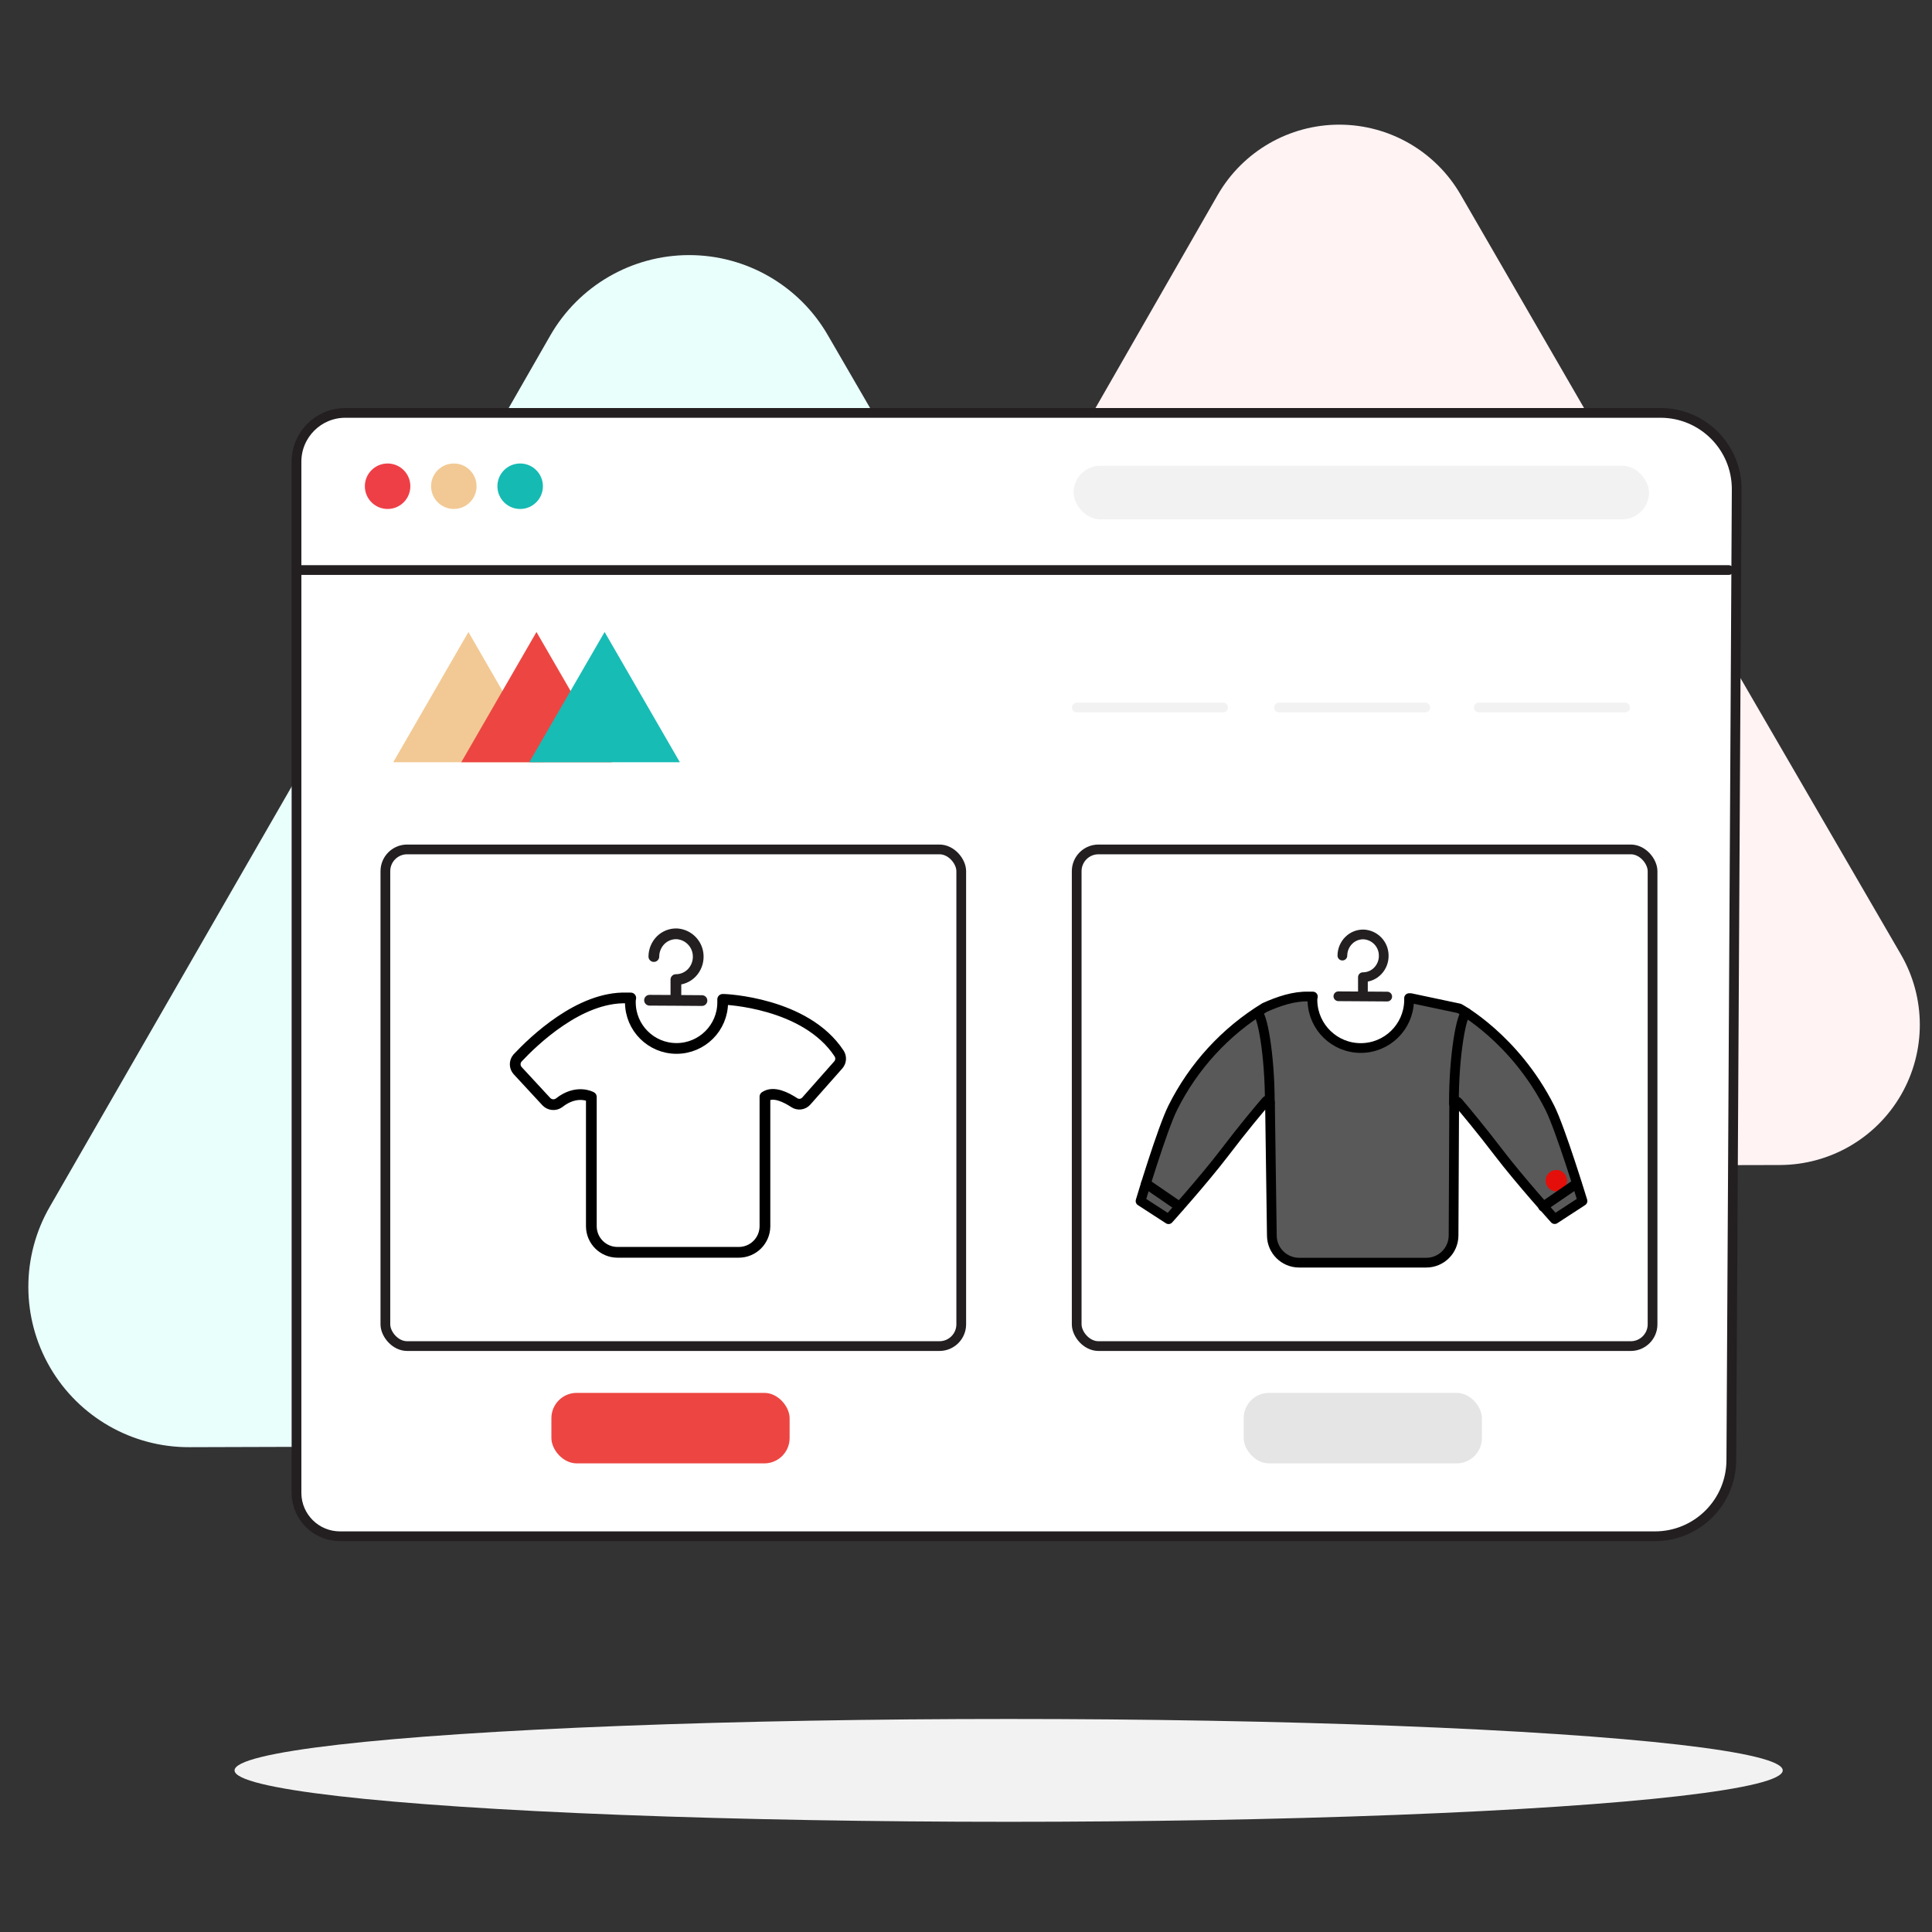 <svg xmlns="http://www.w3.org/2000/svg" xmlns:xlink="http://www.w3.org/1999/xlink" width="180px" height="180px" viewBox="0 0 180 180"><rect x="0" y="0" width="180" height="180" fill="#333333" stroke="none"/><title>Group 16</title><g id="Page-1" stroke="none" stroke-width="1" fill="none" fill-rule="evenodd"><g id="custom-hoodies-landing" transform="translate(-246, -1479)"><g id="Group-16" transform="translate(246, 1479)"><rect id="Rectangle-Copy-12" x="0" y="0" width="180" height="180"></rect><g id="sweatshirt_step-1"><rect id="Rectangle" x="0" y="0" width="179.971" height="179.971"></rect><g id="_1" transform="translate(2.54, 11.613)"><ellipse id="Oval" fill="#F2F2F2" fill-rule="nonzero" cx="91.433" cy="153.33" rx="72.12" ry="4.79"></ellipse><path d="M74.577,19.597 C71.903,14.979 66.966,12.141 61.63,12.154 C56.294,12.167 51.372,15.028 48.72,19.658 L25.454,60.242 L2.108,100.8 C-0.571,105.432 -0.568,111.144 2.116,115.773 C4.801,120.402 9.756,123.241 15.108,123.217 L61.86,123.075 L108.675,122.995 C114.008,122.984 118.93,120.13 121.59,115.507 C124.25,110.885 124.243,105.195 121.573,100.579 L98.078,60.115 L74.577,19.597 Z" id="Path" fill="#E9FFFC" fill-rule="nonzero"></path><path d="M133.548,6.532 C131.214,2.491 126.902,0.001 122.235,0.001 C117.568,0.001 113.255,2.491 110.921,6.532 L90.537,42.068 L70.149,77.552 C67.833,81.592 67.841,86.558 70.171,90.59 C72.501,94.621 76.801,97.108 81.457,97.117 L122.4,97.026 L163.306,96.928 C167.966,96.911 172.264,94.415 174.586,90.376 C176.909,86.336 176.904,81.366 174.575,77.331 L154.027,41.937 L133.548,6.532 Z" id="Path-2" fill="#FFF3F4" fill-rule="nonzero"></path><path d="M29.635,26.855 L152.165,26.855 C156.086,26.855 159.264,30.033 159.264,33.953 L158.763,124.407 C158.761,128.332 155.579,131.514 151.654,131.516 L29.134,131.516 C26.92,131.516 25.116,129.738 25.084,127.524 L25.084,31.38 C25.098,28.877 27.131,26.855 29.635,26.855 Z" id="Path-3" stroke="#231F20" stroke-width="0.907" fill="#FFFFFF" fill-rule="nonzero" stroke-linecap="round" stroke-linejoin="round"></path><circle id="Oval-2" fill="#EE3F47" fill-rule="nonzero" cx="33.572" cy="33.688" r="2.119"></circle><circle id="Oval-3" fill="#F2C994" fill-rule="nonzero" cx="39.742" cy="33.688" r="2.119"></circle><circle id="Oval-4" fill="#15BAB3" fill-rule="nonzero" cx="45.922" cy="33.688" r="2.119"></circle><rect id="Rectangle-2" stroke="#231F20" stroke-width="0.907" fill="#FFFFFF" fill-rule="nonzero" stroke-linecap="round" stroke-linejoin="round" x="33.365" y="67.525" width="53.652" height="46.274" rx="2.029"></rect><g id="Group-8" transform="translate(45.46, 75.387)" stroke-linecap="round" stroke-linejoin="round"><path d="M19.476,6.109 L19.331,6.109 L19.331,6.381 C19.331,8.756 17.405,10.681 15.03,10.681 C12.655,10.681 10.73,8.756 10.73,6.381 C10.724,6.246 10.736,6.11 10.766,5.978 L10.403,5.978 C5.99,5.829 1.694,9.999 0.22,11.57 C-0.073,11.905 -0.073,12.405 0.22,12.739 L2.906,15.642 C3.216,15.965 3.717,16.011 4.081,15.751 C5.736,14.434 7.094,15.203 7.094,15.203 L7.094,27.266 C7.109,28.597 8.19,29.67 9.521,29.676 L20.84,29.676 C22.172,29.67 23.252,28.597 23.268,27.266 L23.268,15.174 C24.074,14.626 25.253,15.247 25.986,15.722 C26.347,15.972 26.839,15.909 27.126,15.577 L30.102,12.213 C30.362,11.917 30.393,11.483 30.178,11.153 C27.05,6.381 19.476,6.109 19.476,6.109 Z" id="Path" stroke="#000000"></path><polyline id="Path-11" stroke="#231F20" points="12.515 6.189 14.958 6.203 17.4 6.221"></polyline><path d="M12.918,2.12 C12.921,1.547 13.149,0.999 13.553,0.593 C13.952,0.197 14.497,-0.017 15.059,0.001 C16.165,0.069 17.033,0.976 17.052,2.084 C17.066,2.657 16.853,3.213 16.46,3.63 C16.072,4.037 15.534,4.267 14.972,4.265 L14.972,6.014" id="Path-12" stroke="#231F20"></path></g><rect id="Rectangle-3" stroke="#231F20" stroke-width="0.907" fill="#FFFFFF" fill-rule="nonzero" stroke-linecap="round" stroke-linejoin="round" x="97.773" y="67.525" width="53.652" height="46.274" rx="2.029"></rect><line x1="25.534" y1="41.498" x2="158.523" y2="41.498" id="Path-4" stroke="#231F20" stroke-width="0.907" stroke-linecap="round" stroke-linejoin="round"></line><rect id="Rectangle-4" fill="#F2F2F2" fill-rule="nonzero" x="97.483" y="31.779" width="53.612" height="4.99" rx="2.49"></rect><polygon id="Path-5" fill="#F2C994" fill-rule="nonzero" style="mix-blend-mode: multiply;" points="34.095 59.404 41.102 47.268 48.11 59.404"></polygon><polygon id="Path-6" fill="#ED4642" fill-rule="nonzero" style="mix-blend-mode: multiply;" points="40.435 59.404 47.442 47.268 54.461 59.404"></polygon><polygon id="Path-7" fill="#17BCB5" fill-rule="nonzero" style="mix-blend-mode: multiply;" points="46.771 59.404 53.79 47.268 60.801 59.404"></polygon><line x1="97.784" y1="54.305" x2="111.411" y2="54.305" id="Path-8" stroke="#F2F2F2" stroke-width="0.907" stroke-linecap="round" stroke-linejoin="round"></line><line x1="116.619" y1="54.305" x2="130.25" y2="54.305" id="Path-9" stroke="#F2F2F2" stroke-width="0.907" stroke-linecap="round" stroke-linejoin="round"></line><line x1="135.236" y1="54.305" x2="148.867" y2="54.305" id="Path-10" stroke="#F2F2F2" stroke-width="0.907" stroke-linecap="round" stroke-linejoin="round"></line><rect id="Rectangle-5" fill="#E5E5E5" fill-rule="nonzero" x="113.331" y="118.158" width="22.195" height="6.569" rx="2.359"></rect><rect id="Rectangle-6" fill="#ED4642" fill-rule="nonzero" x="48.832" y="118.158" width="22.195" height="6.569" rx="2.359"></rect></g><path d="M144.388,103.195 C141.122,96.728 135.958,93.952 135.958,93.952 L135.958,93.952 L131.433,92.994 L131.28,92.994 L131.28,93.266 C131.211,95.703 129.216,97.642 126.778,97.642 C124.341,97.642 122.346,95.703 122.277,93.266 C122.27,93.125 122.283,92.983 122.317,92.845 L121.935,92.845 C120.538,92.798 119.123,93.288 117.824,93.869 C114.157,96.113 111.195,99.342 109.274,103.188 C108.276,105.166 106.262,111.898 106.262,111.898 L108.871,113.589 C108.871,113.589 112.094,110.007 114.071,107.419 C115.886,105.035 117.243,103.427 117.958,102.593 C118.012,102.524 118.104,102.498 118.187,102.527 C118.269,102.557 118.323,102.636 118.321,102.723 L118.495,115.117 C118.505,116.512 119.64,117.639 121.035,117.639 L132.884,117.639 C134.28,117.639 135.415,116.512 135.425,115.117 L135.483,102.829 C135.479,102.74 135.532,102.66 135.615,102.629 C135.698,102.599 135.791,102.625 135.846,102.694 C136.571,103.551 137.896,105.129 139.642,107.412 C141.619,110 144.846,113.581 144.846,113.581 L147.437,111.894 C147.437,111.894 145.386,105.173 144.388,103.195 Z" id="Path" stroke="#000000" stroke-width="0.907" fill="#595959" fill-rule="nonzero" stroke-linecap="round" stroke-linejoin="round"></path><circle id="Oval" fill="#E40F0A" cx="145" cy="110" r="1"></circle><line x1="106.763" y1="110.268" x2="109.894" y2="112.417" id="Path" stroke="#000000" stroke-width="0.907" stroke-linecap="round" stroke-linejoin="round"></line><line x1="146.896" y1="110.268" x2="143.764" y2="112.417" id="Path" stroke="#000000" stroke-width="0.907" stroke-linecap="round" stroke-linejoin="round"></line><path d="M135.457,102.792 C135.457,98.187 136.183,94.369 136.637,94.369" id="Path" stroke="#000000" stroke-width="0.907" stroke-linecap="round" stroke-linejoin="round"></path><path d="M118.306,102.792 C118.306,98.187 117.581,94.369 117.123,94.369" id="Path" stroke="#000000" stroke-width="0.907" stroke-linecap="round" stroke-linejoin="round"></path><polyline id="Path-13" stroke="#231F20" stroke-width="0.907" stroke-linecap="round" stroke-linejoin="round" points="124.694 92.82 126.969 92.834 129.244 92.849"></polyline><path d="M125.067,89.031 C125.069,88.498 125.283,87.987 125.662,87.612 C126.033,87.242 126.54,87.042 127.063,87.06 C128.094,87.121 128.902,87.966 128.918,88.998 C128.936,89.537 128.737,90.06 128.366,90.45 C128.005,90.83 127.504,91.044 126.98,91.042 L126.98,92.671" id="Path-14" stroke="#231F20" stroke-width="0.907" stroke-linecap="round" stroke-linejoin="round"></path></g></g></g></g></svg>
